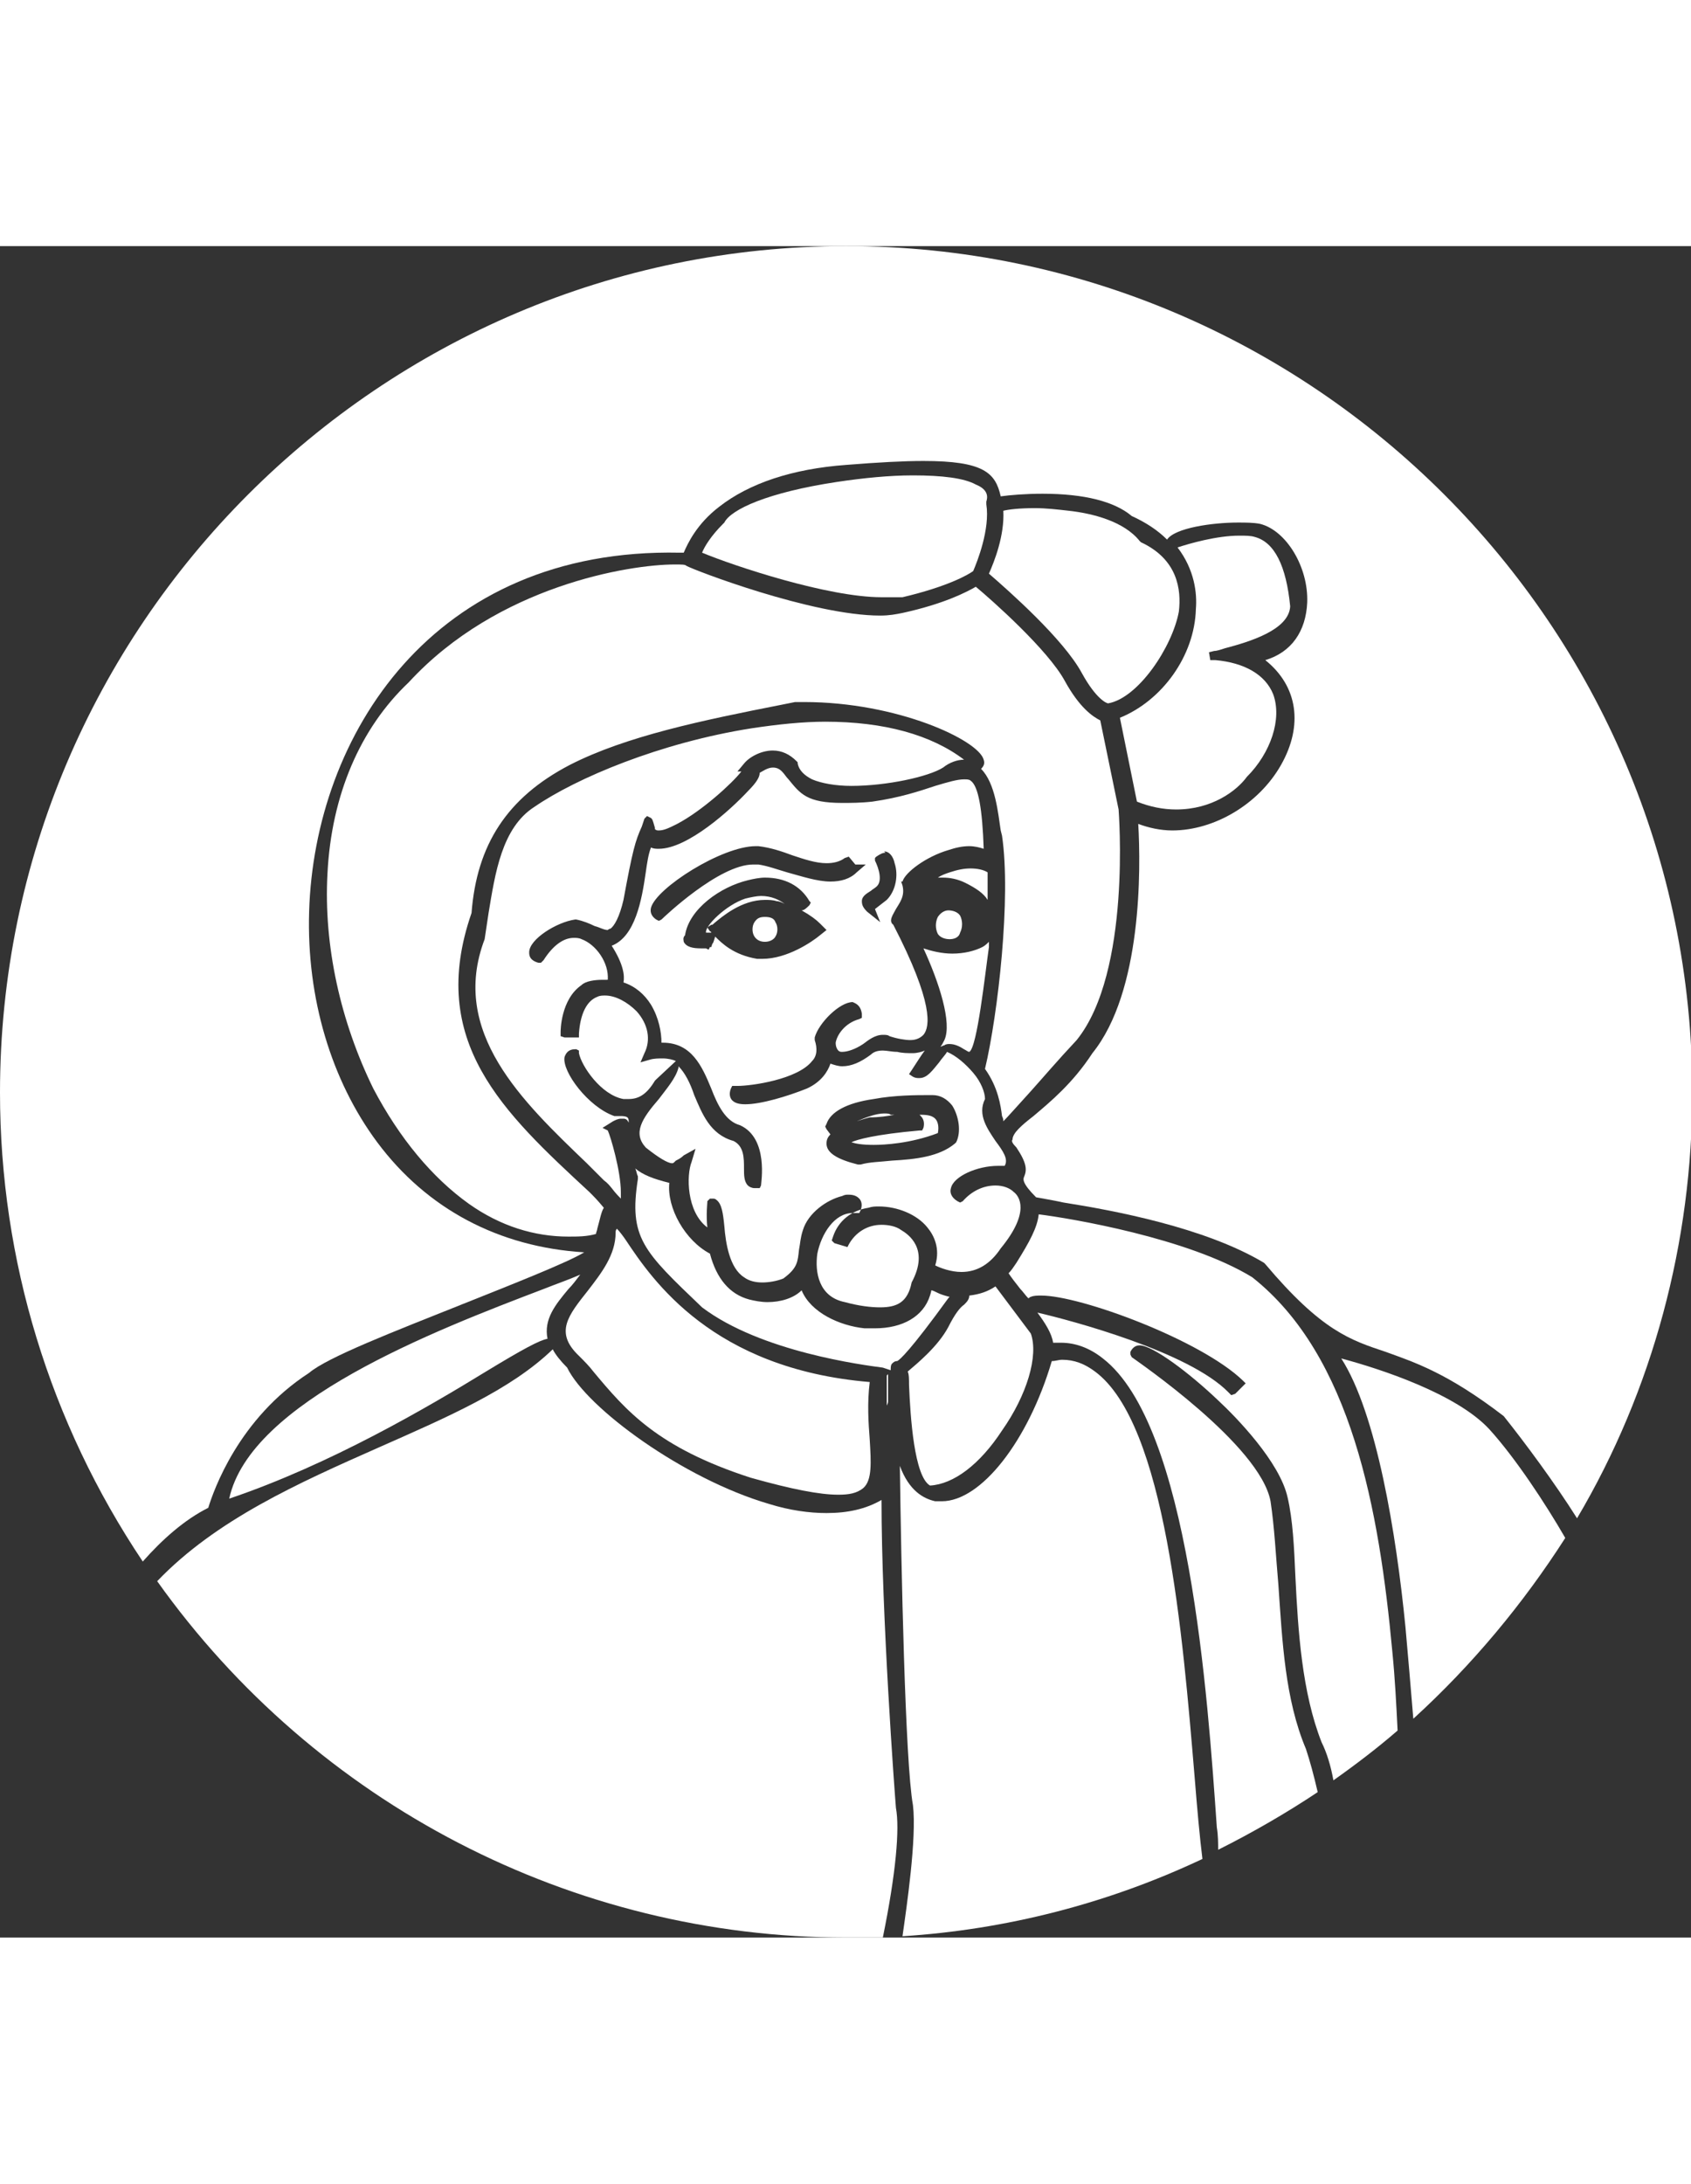 <?xml version="1.0" encoding="UTF-8"?> <svg xmlns="http://www.w3.org/2000/svg" version="1.1" id="Capa_1" x="0" y="0" viewBox="0 0 129.1 129.1" xml:space="preserve" width="100"><rect x="0" y="0" width="129.1" height="129.1" fill="#333333" stroke="none"/><style>.st0{fill:#fff}</style><path class="st0" d="M10.9 100.4C3.8 89.8 0 77.4 0 64.6 0 29 29 0 64.6 0s64.6 29 64.6 64.6c0 11.4-3 22.7-8.8 32.5-1.7-2.7-4-5.8-5.6-7.8-4.3-3.3-6.8-4.1-9-4.9-2.7-.9-4.9-1.6-9.2-6.7l-.1-.1C92 74.9 85 73.6 81.2 73c-.9-.2-1.6-.3-2.1-.4-1.1-1.1-1-1.4-.9-1.6.2-.5.2-1-.6-2.2-.3-.3-.4-.5-.3-.6 0-.5.7-1.1 1.6-1.8 1.3-1.1 3-2.5 4.5-4.8 3.8-4.7 3.7-14.1 3.5-17.5.8.3 1.7.5 2.6.5 3.2 0 6.6-2 8.3-5 1.7-3 1.3-6-1.2-8 2-.6 3.1-2.2 3.2-4.4.1-2.7-1.6-5.5-3.6-6-.5-.1-1.1-.1-1.7-.1-1.9 0-4.8.4-5.4 1.3-.7-.7-1.6-1.3-2.7-1.8-1.3-1.1-3.6-1.7-6.8-1.7-1.3 0-2.5.1-3.2.2-.4-1.8-1.3-2.7-5.9-2.7-1.5 0-3.4.1-5.9.3-4.1.3-7.4 1.4-9.7 3.2-1.7 1.3-2.4 2.8-2.7 3.5h-.3C33 23 24 37.4 23.6 50.8c-.2 6.6 1.7 12.9 5.2 17.6 3.8 5.1 9.3 8 15.8 8.4-1.3.8-5.9 2.6-9.4 4-5 2-10.2 4-11.6 5.2-5.4 3.5-7.3 9-7.7 10.3-1.8.9-3.5 2.4-5 4.1zM89.8 43c-1 0-2-.2-3-.6L85.5 36c3.2-1.3 5.7-4.7 5.8-8.3.1-1.2-.1-3-1.4-4.7.9-.3 3-.9 4.7-.9.5 0 .9 0 1.2.1 1.5.4 2.4 2.2 2.7 5.3-.1 1.8-3.1 2.7-5 3.2-.3.1-.6.2-.8.2l-.4.1.1.6h.4c2.2.2 3.8 1.1 4.4 2.6.7 1.9-.2 4.5-2 6.3-.8 1.1-2.7 2.5-5.4 2.5z"></path><path class="st0" d="M64 95.3c-1.4 0-3.5-.4-6.7-1.3-7.1-2.3-9.5-5.1-12-8.1-.3-.4-.7-.8-1.1-1.2-1.9-1.8-.8-3.1.7-5 1-1.3 2.1-2.7 2.1-4.4 0-.1 0-.2.1-.3.2.2.5.6.7.9 2 3 6.6 9.8 18.6 10.8-.2 1.6-.1 3.1 0 4.4.1 1.7.2 3.1-.5 3.7-.5.4-1.1.5-1.9.5zM67.2 81c-.7 0-1.6-.1-2.7-.4-2-.4-2.3-2.3-2.1-3.7.3-1.5 1.3-3.1 2.7-3.1h.5l.1-.2c.2-.5 0-.8-.1-.9-.1-.1-.3-.3-.8-.3-.2 0-.3 0-.5.1-1.2.3-2.6 1.3-3 2.6-.2.6-.2 1-.3 1.5-.1.9-.1 1.4-1.2 2.2-.5.2-1.1.3-1.6.3s-1-.1-1.4-.4c-1.1-.7-1.4-2.6-1.5-3.9-.1-1-.2-1.7-.6-2-.1-.1-.2-.1-.3-.1h-.2l-.2.2v.1c0 .1-.1.9 0 1.9-1.6-1.2-1.6-4-1.2-5l.3-1-.9.5c-.2.2-.4.3-.6.4-.2.2-.2.2-.3.2-.3 0-1-.4-2-1.2-1-1.1-.3-2.2 1-3.7.6-.8 1.3-1.6 1.5-2.4v-.1c.5.5.9 1.3 1.2 2.2.6 1.4 1.2 3 3 3.5.8.4.8 1.3.8 2.1 0 .5 0 1 .3 1.3.1.1.3.2.5.2h.4l.1-.2c0-.2.6-3.6-1.6-4.6-1.1-.3-1.7-1.5-2.2-2.8-.7-1.7-1.5-3.5-3.7-3.5h-.1c0-.8-.2-1.9-.8-2.9-.5-.8-1.2-1.4-2.1-1.7.1-.5 0-1.4-.9-2.8 1.8-.7 2.3-3.5 2.6-5.6.1-.7.2-1.4.4-1.9.2.1.4.1.6.1 2.2 0 5.5-3 6.8-4.4.7-.7.9-1.1.9-1.4.2-.1.6-.4 1-.4.3 0 .5.1.7.3.2.2.3.4.5.6.9 1.1 1.4 1.8 4.1 1.8.6 0 1.4 0 2.3-.1 2.1-.3 3.6-.8 4.8-1.2 1-.3 1.7-.5 2.2-.5.2 0 .4 0 .5.1.6.4.9 2.2 1 5.2-.3-.1-.7-.2-1.1-.2-.5 0-1 .1-1.6.3-1.7.5-3.3 1.7-3.5 2.4h-.1l.1.3c.2.8-.2 1.3-.5 1.8-.2.4-.6.9-.2 1.2 3.1 6 2.8 7.8 2.3 8.4-.2.2-.5.4-1 .4-.4 0-1-.1-1.6-.3-.1-.1-.3-.1-.5-.1-.6 0-1.1.4-1.5.7-.6.4-1.2.6-1.6.6-.1 0-.2 0-.3-.1-.1-.1-.2-.3-.2-.6.1-.6.7-1.5 1.8-1.8l.2-.1v-.3c-.1-.7-.5-.8-.7-.9-1 0-2.6 1.6-2.9 2.7v.2c.2.6.2 1.2-.2 1.6-1.1 1.4-4.6 1.9-5.7 1.9h-.4l-.1.2c-.2.5 0 .8.1.9.2.2.5.3 1 .3 1.2 0 3.2-.6 4.7-1.2 1.1-.5 1.6-1.3 1.8-1.9.3.1.6.2.9.2.7 0 1.4-.3 2.2-.9.2-.2.5-.3.9-.3.3 0 .7.1 1.1.1.4.1.8.1 1.2.1.3 0 .7-.1.9-.2-.3.4-.6.9-1 1.5l-.2.3.3.2c.2.1.3.1.5.1.6 0 1-.6 1.5-1.2.2-.3.5-.6.6-.8.7.3 1.4.9 2 1.6.6.7.9 1.5.9 2-.6 1.2.2 2.3.8 3.2.6.8 1 1.4.7 1.9h-.5c-1.6 0-3.4.8-3.6 1.7-.1.3 0 .7.5 1l.2.1.2-.1c.7-.8 1.6-1.2 2.5-1.2.6 0 1.1.2 1.4.5.4.3 1.3 1.5-1 4.3-.8 1.2-1.8 1.8-3 1.8-.8 0-1.6-.3-2-.5.4-1.3-.1-2.3-.6-2.9-.8-1-2.3-1.6-3.7-1.6-.3 0-.5 0-.8.1-1.3.2-2.3 1-2.7 2.2l-.1.3.2.2 1 .3.1-.2c.5-.9 1.4-1.5 2.5-1.5.5 0 1.1.1 1.5.4.5.3 2.2 1.4.8 4-.3 1.5-1.1 1.9-2.4 1.9zm-3.8-13.2c-.2.2-.3.4-.3.7 0 .7.8 1.2 2.4 1.6h.2c.7-.2 1.5-.2 2.4-.3 1.8-.1 3.6-.3 4.8-1.3l.1-.1c.4-.8.2-2-.3-2.8-.4-.5-.9-.8-1.5-.8H71h-.1c-.9 0-2.6 0-4.2.3-2.1.3-3.3 1-3.6 1.9l-.1.2.1.2.3.4zm-8.8-15.1c.5.5 1.4 1.4 3.2 1.7h.4c1.9 0 3.8-1.3 4.4-1.8l.5-.4-.5-.5c-.3-.3-.7-.6-1.4-1 .2 0 .4-.2.6-.4l.1-.2-.1-.1c-.7-1.2-1.9-1.8-3.4-1.8-.4 0-.9.1-1.3.2-2.1.5-4.5 2.2-4.8 4.2-.2.2-.1.4-.1.5.2.4.7.5 1.3.5h.4l.2.1.1-.2h.1l.1-.3c0 .2.2-.5.2-.5zm13-6.4c-.2 0-.4.1-.7.3l-.1.1v.2c.3.6.6 1.6.1 2-.1.1-.3.2-.4.3-.3.2-.7.4-.7.8 0 .3.1.5.4.8l1 .8-.4-1 .9-.7c.7-.7.9-1.9.6-2.8-.1-.5-.4-.9-.8-.9l.1.1zm-9.9-.5c-2.6 0-7.6 3.2-8 4.7-.1.4.1.7.4.9l.2.1.2-.1c.2-.2 4.4-4.2 7-4.2h.4c.7.1 1.5.4 2.2.6 1.1.3 2.3.7 3.3.7.8 0 1.5-.2 2-.7l.7-.6h-.8l-.5-.6-.3.1c-.4.3-.9.4-1.4.4-.8 0-1.7-.3-2.6-.6-.8-.3-1.7-.6-2.6-.7h-.2zM43.4 75.6c-2.6 0-5.2-.8-7.6-2.5-2.8-2-5.3-5-7.3-8.8-2.5-5.1-3.8-10.9-3.5-16.4.3-6 2.5-11.1 6.2-14.6 6.8-7.4 16.9-9 20.3-9 .6 0 .8 0 .9.1.5.3 9.6 3.8 14.8 3.8.7 0 1.2-.1 1.7-.2 3.2-.7 4.9-1.6 5.6-2 1.2 1 5.5 4.8 6.8 7.2 1.1 2 2.1 2.7 2.7 3l1.4 6.8c0 .1 1 12.4-3.2 17.6-1.5 1.6-2.6 2.9-3.5 3.9-1 1.1-1.8 2-2.1 2.3 0-.1 0-.2-.1-.4-.1-.8-.3-2.2-1.3-3.6 1-4.2 2-13.1 1.3-17.8l-.1-.4c-.2-1.3-.4-3.6-1.5-4.7.2-.2.3-.4.2-.7-.4-1.5-6.6-4.4-13.7-4.4h-.7l-1 .2c-6.1 1.2-11.9 2.4-16.2 4.6-4.8 2.5-7.1 6.1-7.5 11.3-3.4 9.8 2.4 15.2 9 21.3l.2.2c.1.1.4.4.9 1-.2.3-.3.9-.5 1.6 0 .1-.1.3-.1.4-.7.2-1.4.2-2.1.2zm4-2.9c-.1-.1-.4-.4-.7-.8-.4-.5-.5-.5-.6-.6L45 70.2l-.2-.2c-4.9-4.7-10.5-10-7.8-17.1.1-.7.2-1.3.3-2 .5-3 1-6.5 3.5-8.1 3.2-2.2 9.6-4.9 16.6-6 2-.3 3.9-.5 5.6-.5 4.5 0 8.1 1 10.6 2.9-.5 0-1.1.2-1.6.6-1.1.7-4.3 1.4-7 1.4-1.2 0-2.3-.2-3-.5-.6-.3-1-.7-1.1-1.2v-.1l-.1-.1c-.5-.5-1.1-.8-1.8-.8-.9 0-1.8.5-2.2 1l-.5.6h.3c-.7.9-3 3-4.9 4-.6.3-1 .5-1.4.5-.1 0-.2 0-.3-.1v-.1c-.2-.7-.2-.7-.4-.8l-.2-.1-.2.2-.2.6c-.5 1.1-.7 1.8-1.4 5.6-.3 1.3-.7 2-1 2.2-.1 0-.2.1-.2.1-.3 0-.6-.2-1-.3-.4-.2-.9-.4-1.4-.5h-.1c-1.4.2-3.5 1.5-3.5 2.5 0 .2 0 .6.7.8h.2l.2-.2c.7-1.1 1.5-1.7 2.3-1.7.2 0 .4 0 .6.1 1.1.4 2.1 1.8 2 3.1H46c-.6 0-1.3.1-1.6.4-1.6 1.1-1.6 3.5-1.6 3.6v.3l.3.1h1.1v-.3c.1-1.5.6-2.5 1.4-2.8.2-.1.4-.1.6-.1.8 0 1.7.5 2.4 1.2.9 1 1.1 2.2.6 3.2l-.3.7.7-.2c.3-.1.7-.1 1-.1.4 0 .8.1 1 .2l-1.5 1.4-.1.1c-.6 1-1.2 1.4-2 1.4h-.4c-1.7-.3-3.2-2.5-3.4-3.5v-.2l-.2-.1h-.1c-.5 0-.7.3-.8.6-.2 1.1 1.8 3.8 3.8 4.5h.5c.4 0 .5.1.5.1.1.1.1.2.1.4-.1-.2-.2-.3-.4-.3h-.2c-.2 0-.4.1-.6.2l-.8.5.4.2c.2.4 1 3.1 1 4.7v.5zm19.3-4.1c-.9 0-1.4-.1-1.7-.2.4-.2 1.8-.6 5.2-.9h.2l.1-.2c.1-.4 0-.7-.2-.9l-.1-.1h.1c.6 0 .9.1 1.1.3.2.2.3.6.2 1.1-2.1.8-4.1.9-4.9.9zm-1.3-1.8c.7-.3 1.5-.6 2.1-.6.2 0 .4 0 .5.1H68.3c-.5.1-1.2.2-1.9.2-.4.1-.7.2-1 .3zm8.6-5.3c-.1 0-.2-.1-.4-.2-.3-.2-.7-.4-1.1-.4-.1 0-.3 0-.4.1-.1 0-.2.1-.3.1.1-.1.2-.3.3-.5.6-1.3-.4-4.4-1.6-7 .6.2 1.4.4 2.2.4.9 0 1.7-.2 2.3-.5.2-.1.4-.3.5-.4v.4c-.3 2.1-.9 7.7-1.5 8zm-19.7-9.1h-.4c-.1-.5 1.5-2.1 3-2.6.4-.1.9-.2 1.2-.2.8 0 1.4.3 1.8.6-.2-.1-.4-.2-.6-.2-.3-.1-.6-.1-.9-.1-1.8 0-3.3 1.3-3.9 1.8-.1.1-.1.1-.2.1l-.3.2.2.3c.1 0 .1.1.1.1zm21.1-2.5c-.3-.5-.9-.9-1.7-1.3-.6-.3-1.2-.4-1.7-.4h-.4c.3-.2.6-.3.9-.4.6-.2 1.1-.3 1.6-.3s1 .1 1.3.3v2.1zM92.9 120.7c-.7-10-2.1-30.7-8.7-35.8-1-.8-2.1-1.2-3.2-1.2h-.6c-.1-.7-.6-1.5-1.2-2.3 2.6.6 11.6 3 14.6 6.1l.2.2.3-.1.8-.8-.2-.2c-3.2-3.1-12.4-6.5-15.4-6.5-.3 0-.6 0-.8.1-.1 0-.1.1-.2.1-.2-.2-.4-.5-.6-.7-.4-.5-.7-.9-.9-1.2.2-.2.4-.5.6-.8 1-1.6 1.6-2.7 1.7-3.7 2.4.3 11.4 1.8 16.3 4.8 7.6 6 9.7 17.8 10.7 28.6.2 2 .3 4 .4 6-1.5 1.3-3.2 2.6-4.9 3.8-.2-1.1-.5-2.1-.9-2.9-1.5-3.8-1.8-8.5-2-12.6-.1-2.3-.2-4.4-.6-6.1-.6-2.7-3.9-6.1-5.3-7.4-2.2-2.1-5-4.2-6-4.2-.4 0-.6.3-.7.5v.2l.1.2c.4.3 9.8 6.7 10.6 11 .3 2 .4 4.1.6 6.4.3 4.3.5 8.7 2.1 12.5.3.9.6 2 .9 3.3-2.4 1.6-5 3.1-7.6 4.4 0-.5 0-1.1-.1-1.7zM84.6 34.9c-.1 0-.9-.3-2-2.3-1.4-2.6-5.6-6.3-7.1-7.6.4-.9 1.2-2.9 1.1-4.8.4-.1 1.2-.2 2.4-.2.9 0 1.7.1 2.6.2 1.8.2 4.2.8 5.4 2.3l.1.1c2.8 1.3 3.1 3.6 2.9 5.3-.5 2.7-3.1 6.6-5.4 7z"></path><path class="st0" d="M58.4 53.1c-.3 0-.6-.1-.8-.4-.2-.3-.2-.8 0-1.1.2-.3.4-.4.8-.4s.7.1.8.4c.2.3.2.8 0 1.1-.1.2-.4.4-.8.4zM64.6 129.1c-20.9 0-40.5-10.2-52.6-27.2 4.5-4.7 10.8-7.5 16.9-10.2 5.2-2.3 10.1-4.4 13.3-7.5.2.4.6.9 1.1 1.4 1.5 3.1 8.9 8.5 15.4 10.4 1.6.5 3.1.7 4.4.7 1.6 0 3-.3 4.2-1 0 8.8 1 22.3 1.1 23.5.3 1.6 0 5-1 9.9h-2.8zM17.5 95.6c1.6-7.4 15.6-12.8 24-16 1-.4 1.9-.7 2.8-1.1-.3.4-.6.8-.9 1.1-1 1.2-1.9 2.3-1.6 3.8-.6.1-1.9.8-4.7 2.5-4.4 2.7-11.9 7.1-19.6 9.7zm50.2-7.1v-2.3l.1-.1v2.1s0 .1-.1.3zm-.3-2.9c-1.5-.2-9.3-1.2-13.8-4.6-4.5-4.3-5.6-5.3-4.9-9.8V71c-.1-.2-.1-.4-.2-.6.6.5 1.4.8 2.6 1.1-.2 1.9 1.2 4.4 3.1 5.4.5 1.9 1.5 3.1 3 3.5.4.1.9.2 1.4.2 1 0 2-.3 2.6-.9.7 1.7 2.9 2.7 4.8 2.9h.8c2.1 0 3.7-.9 4.2-2.5.1-.3.1-.4.1-.4.1 0 .3.1.5.2s.5.2.9.3l-.1.1c-2.9 4-3.7 4.7-3.9 4.8-.2 0-.3.1-.4.2-.1.1-.1.3-.1.5l-.6-.2zM71 94.6c-1.2-.7-1.5-5.2-1.6-7.7 0-.4 0-.8-.1-1 .7-.6 2.3-1.9 3.1-3.4.5-1 .9-1.5 1.2-1.7.2-.2.4-.4.4-.7.8-.1 1.4-.3 2-.7l2.7 3.6c.6 1.7-.3 4.7-2.2 7.4-1.7 2.6-3.7 4.1-5.5 4.2zM107.9 112.4c-.2-2.4-.4-4.8-.6-7-.7-7.1-2.2-16.3-4.9-20.5 3 .8 8.8 2.7 11.3 5.4 2 2.2 4.3 5.7 5.8 8.3-3.2 5-7.1 9.7-11.6 13.8zM72.5 52.9c-.3 0-.7-.1-.9-.4-.2-.4-.2-.9 0-1.3.2-.3.5-.5.8-.5.3 0 .7.1.9.4.2.4.2.9 0 1.3-.1.4-.5.5-.8.5z"></path><path class="st0" d="M68.9 129c.3-2.1 1.1-7.5.8-10-.6-3.3-.9-18.4-1-25.9.7 1.9 1.8 2.5 2.7 2.7h.5c3 0 6.6-4.6 8.4-10.7.3 0 .5-.1.8-.1.9 0 1.7.3 2.5.9 5.4 4 6.7 20.2 7.6 30.9.2 2.5.4 4.7.6 6.3-7.2 3.4-15 5.4-22.9 5.9zM67.3 26.8c-4.1 0-11.3-2.4-13.7-3.4.2-.5.7-1.3 1.6-2.2l.1-.1c.5-1 3.3-2.3 8.6-3.1 2-.3 4-.5 5.8-.5 2.2 0 3.9.2 4.8.7 1 .4.9 1 .8 1.3v.2c.3 1.9-.7 4.4-1 5.1-.4.3-2 1.2-5.4 2h-1.6z"></path></svg> 